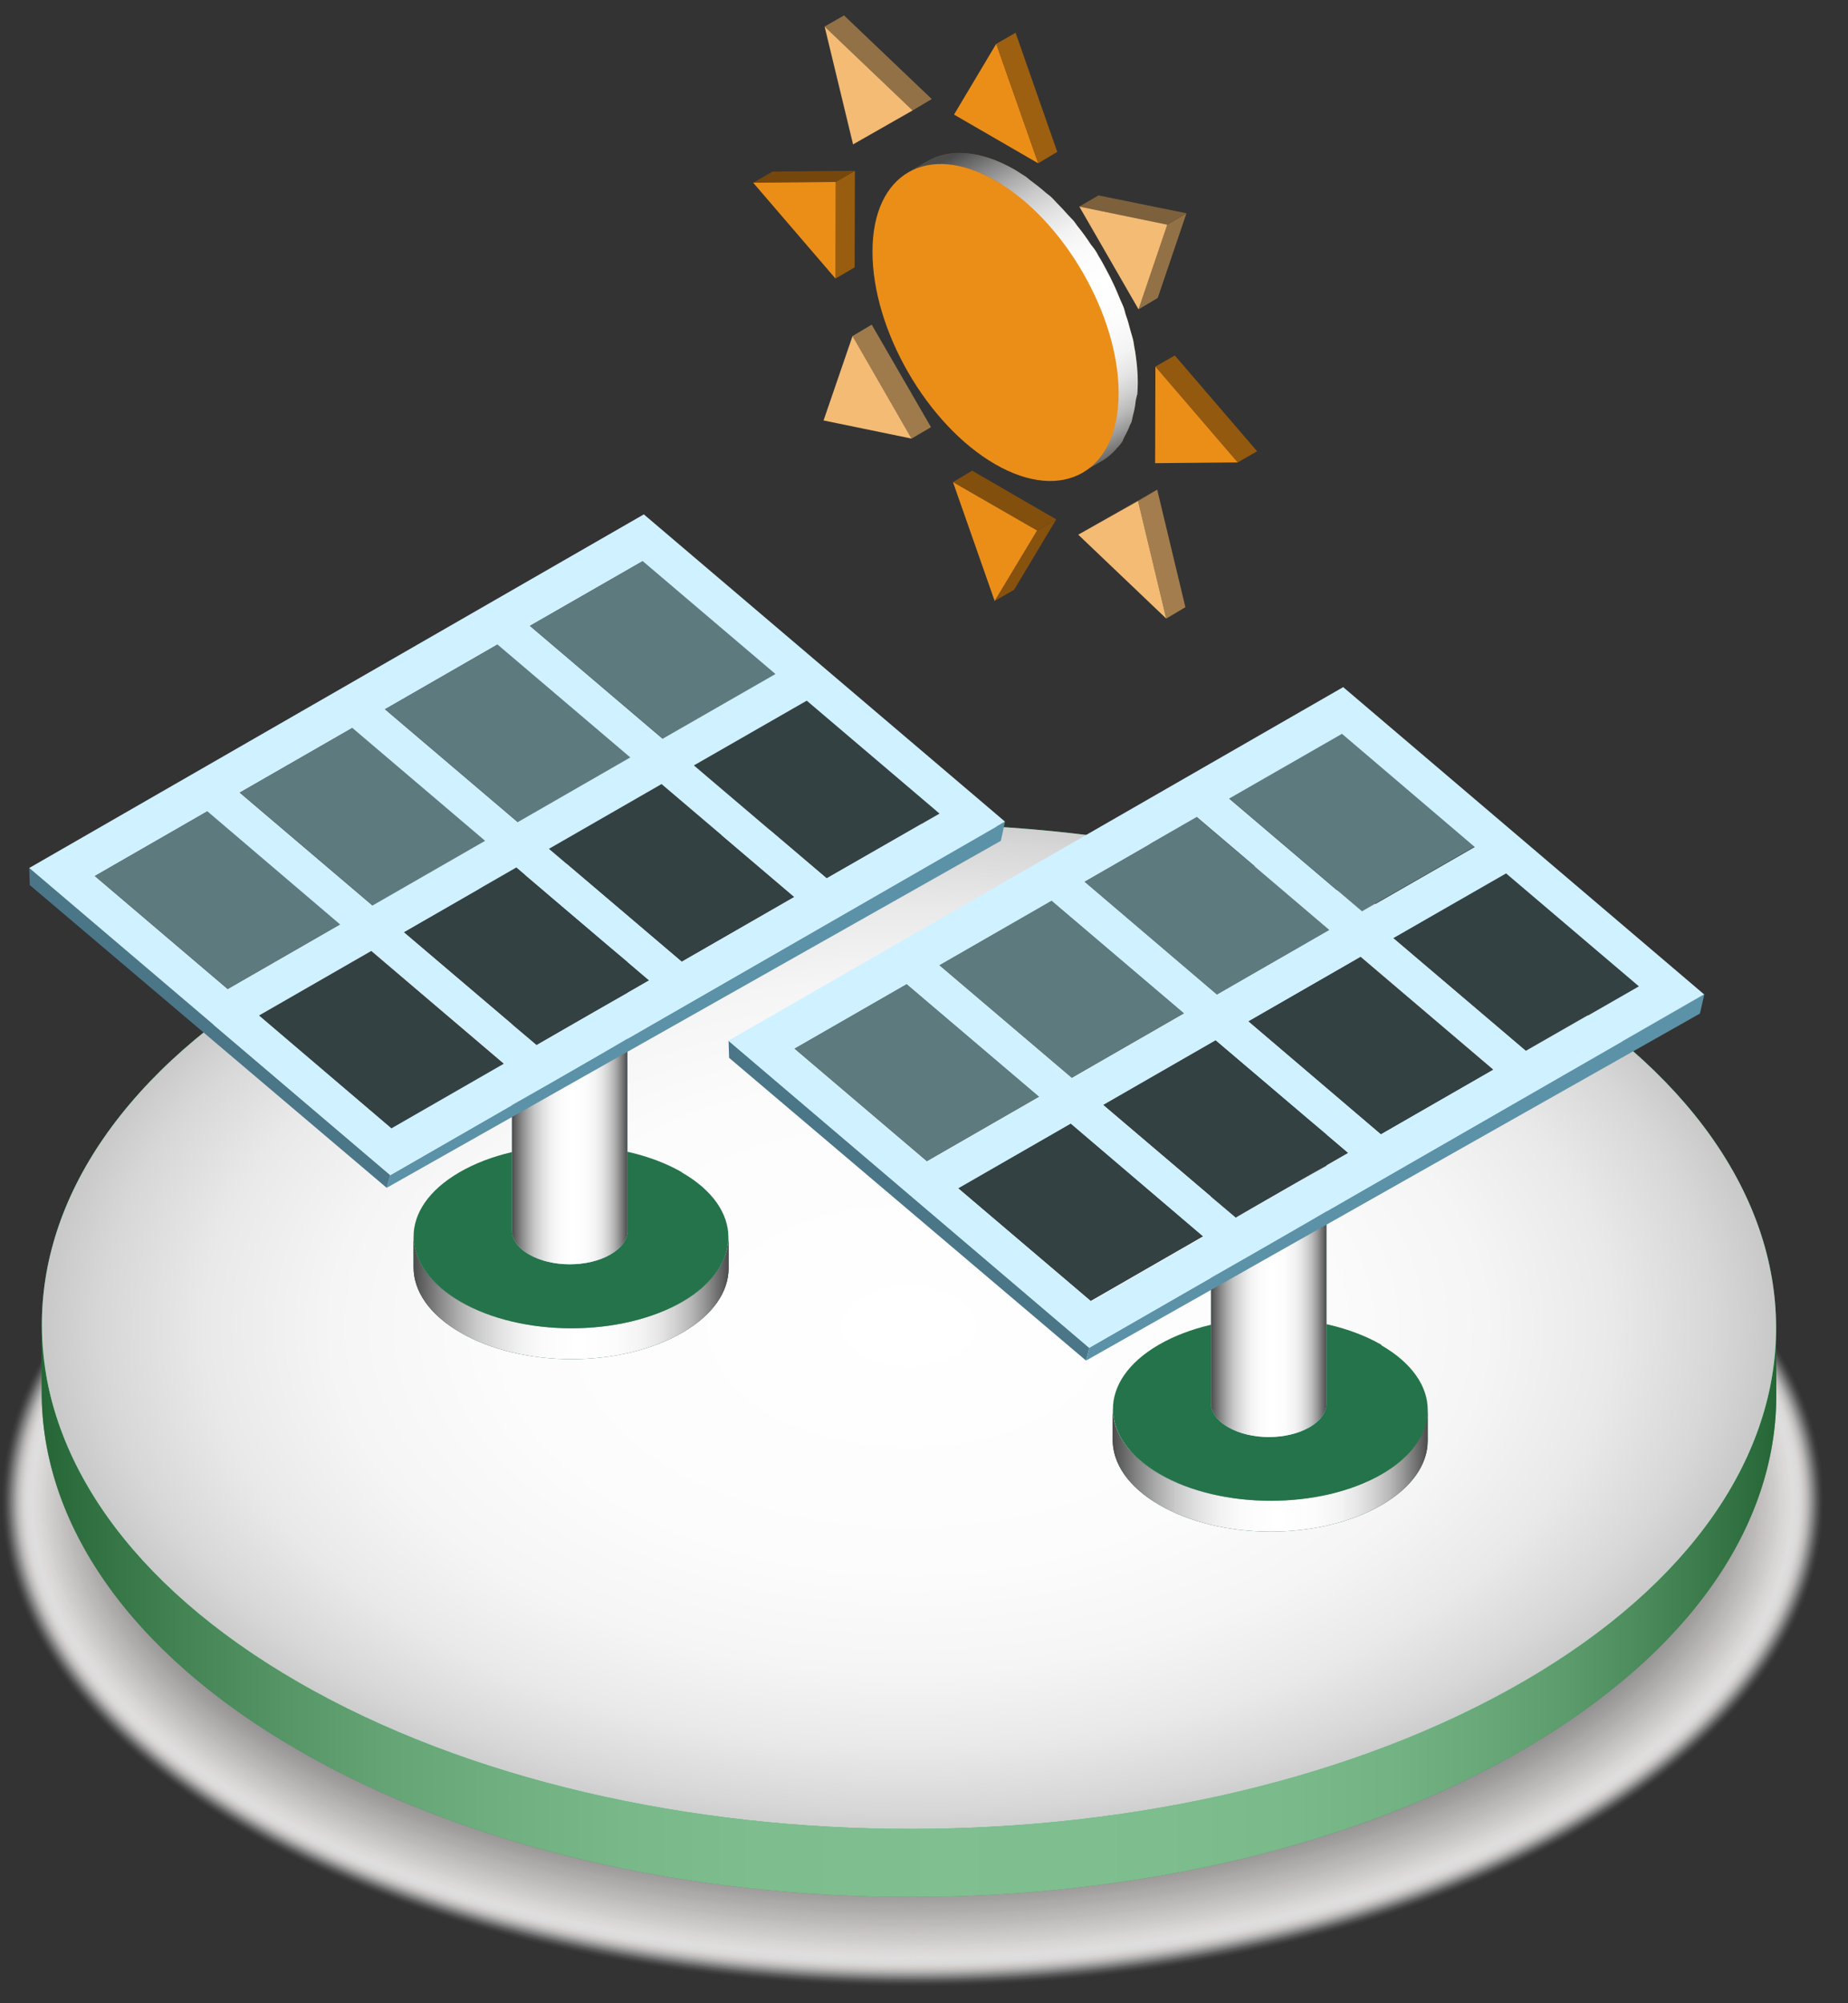 <svg width="60" height="65" viewBox="0 0 60 65" fill="none" xmlns="http://www.w3.org/2000/svg">
<rect x="0" y="0" width="60" height="65" fill="#333333" stroke="none"/>
<g style="mix-blend-mode:multiply">
<path opacity="0.02" d="M29.63 64.441C45.957 64.441 59.193 57.394 59.193 48.702C59.193 40.009 45.957 32.962 29.63 32.962C13.303 32.962 0.067 40.009 0.067 48.702C0.067 57.394 13.303 64.441 29.63 64.441Z" fill="#FDF9F9"/>
<path opacity="0.02" d="M29.63 64.416C45.939 64.416 59.16 57.38 59.16 48.702C59.16 40.023 45.939 32.987 29.63 32.987C13.322 32.987 0.101 40.023 0.101 48.702C0.101 57.38 13.322 64.416 29.63 64.416Z" fill="#FCF8F8"/>
<path opacity="0.03" d="M29.63 64.382C45.92 64.382 59.126 57.362 59.126 48.702C59.126 40.041 45.92 33.021 29.63 33.021C13.34 33.021 0.135 40.041 0.135 48.702C0.135 57.362 13.34 64.382 29.63 64.382Z" fill="#FBF7F7"/>
<path opacity="0.04" d="M29.63 64.349C45.902 64.349 59.092 57.343 59.092 48.702C59.092 40.06 45.902 33.055 29.63 33.055C13.359 33.055 0.168 40.06 0.168 48.702C0.168 57.343 13.359 64.349 29.63 64.349Z" fill="#FAF6F6"/>
<path opacity="0.05" d="M29.63 64.323C45.883 64.323 59.059 57.329 59.059 48.702C59.059 40.074 45.883 33.08 29.63 33.08C13.377 33.08 0.202 40.074 0.202 48.702C0.202 57.329 13.377 64.323 29.63 64.323Z" fill="#F9F5F5"/>
<path opacity="0.05" d="M29.63 64.29C45.865 64.29 59.025 57.311 59.025 48.702C59.025 40.093 45.865 33.113 29.63 33.113C13.396 33.113 0.235 40.093 0.235 48.702C0.235 57.311 13.396 64.29 29.63 64.29Z" fill="#F8F4F4"/>
<path opacity="0.06" d="M29.63 64.256C45.846 64.256 58.992 57.292 58.992 48.702C58.992 40.111 45.846 33.147 29.63 33.147C13.414 33.147 0.269 40.111 0.269 48.702C0.269 57.292 13.414 64.256 29.63 64.256Z" fill="#F7F3F3"/>
<path opacity="0.07" d="M29.63 64.223C45.828 64.223 58.958 57.274 58.958 48.702C58.958 40.13 45.828 33.181 29.63 33.181C13.433 33.181 0.302 40.13 0.302 48.702C0.302 57.274 13.433 64.223 29.63 64.223Z" fill="#F6F2F2"/>
<path opacity="0.08" d="M29.63 64.198C45.809 64.198 58.924 57.26 58.924 48.702C58.924 40.144 45.809 33.206 29.63 33.206C13.452 33.206 0.336 40.144 0.336 48.702C0.336 57.26 13.452 64.198 29.63 64.198Z" fill="#F5F1F1"/>
<path opacity="0.08" d="M29.63 64.164C45.79 64.164 58.891 57.241 58.891 48.702C58.891 40.162 45.79 33.239 29.63 33.239C13.47 33.239 0.37 40.162 0.37 48.702C0.37 57.241 13.47 64.164 29.63 64.164Z" fill="#F4F0F0"/>
<path opacity="0.09" d="M29.63 64.13C45.772 64.13 58.857 57.223 58.857 48.702C58.857 40.181 45.772 33.273 29.63 33.273C13.489 33.273 0.403 40.181 0.403 48.702C0.403 57.223 13.489 64.13 29.63 64.13Z" fill="#F3EFEF"/>
<path opacity="0.1" d="M29.63 64.105C45.753 64.105 58.824 57.209 58.824 48.702C58.824 40.195 45.753 33.298 29.63 33.298C13.507 33.298 0.437 40.195 0.437 48.702C0.437 57.209 13.507 64.105 29.63 64.105Z" fill="#F2EEEE"/>
<path opacity="0.11" d="M29.63 64.071C45.735 64.071 58.79 57.19 58.79 48.702C58.79 40.213 45.735 33.332 29.63 33.332C13.526 33.332 0.471 40.213 0.471 48.702C0.471 57.19 13.526 64.071 29.63 64.071Z" fill="#F1EDED"/>
<path opacity="0.11" d="M29.63 64.038C45.716 64.038 58.756 57.172 58.756 48.702C58.756 40.232 45.716 33.365 29.63 33.365C13.544 33.365 0.504 40.232 0.504 48.702C0.504 57.172 13.544 64.038 29.63 64.038Z" fill="#F0ECEC"/>
<path opacity="0.12" d="M29.63 64.013C45.702 64.013 58.731 57.158 58.731 48.702C58.731 40.246 45.702 33.391 29.63 33.391C13.558 33.391 0.529 40.246 0.529 48.702C0.529 57.158 13.558 64.013 29.63 64.013Z" fill="#EFEBEB"/>
<path opacity="0.13" d="M29.63 63.979C45.684 63.979 58.697 57.139 58.697 48.702C58.697 40.264 45.684 33.424 29.63 33.424C13.577 33.424 0.563 40.264 0.563 48.702C0.563 57.139 13.577 63.979 29.63 63.979Z" fill="#EEEAEA"/>
<path opacity="0.14" d="M29.63 63.945C45.665 63.945 58.664 57.12 58.664 48.702C58.664 40.283 45.665 33.458 29.63 33.458C13.595 33.458 0.597 40.283 0.597 48.702C0.597 57.12 13.595 63.945 29.63 63.945Z" fill="#EDE9E9"/>
<path opacity="0.14" d="M29.63 63.92C45.647 63.92 58.63 57.107 58.63 48.702C58.63 40.297 45.647 33.483 29.63 33.483C13.614 33.483 0.63 40.297 0.63 48.702C0.63 57.107 13.614 63.92 29.63 63.92Z" fill="#ECE8E8"/>
<path opacity="0.15" d="M29.63 63.887C45.628 63.887 58.597 57.088 58.597 48.702C58.597 40.315 45.628 33.517 29.63 33.517C13.633 33.517 0.664 40.315 0.664 48.702C0.664 57.088 13.633 63.887 29.63 63.887Z" fill="#EBE7E7"/>
<path opacity="0.16" d="M29.63 63.853C45.609 63.853 58.563 57.069 58.563 48.702C58.563 40.334 45.609 33.55 29.63 33.55C13.651 33.55 0.698 40.334 0.698 48.702C0.698 57.069 13.651 63.853 29.63 63.853Z" fill="#EAE6E6"/>
<path opacity="0.17" d="M29.63 63.828C45.591 63.828 58.529 57.056 58.529 48.702C58.529 40.348 45.591 33.576 29.63 33.576C13.67 33.576 0.731 40.348 0.731 48.702C0.731 57.056 13.67 63.828 29.63 63.828Z" fill="#E9E5E5"/>
<path opacity="0.17" d="M29.63 63.794C45.572 63.794 58.496 57.037 58.496 48.702C58.496 40.366 45.572 33.609 29.63 33.609C13.688 33.609 0.765 40.366 0.765 48.702C0.765 57.037 13.688 63.794 29.63 63.794Z" fill="#E8E4E4"/>
<path opacity="0.18" d="M29.63 63.761C45.554 63.761 58.462 57.018 58.462 48.702C58.462 40.385 45.554 33.643 29.63 33.643C13.707 33.643 0.798 40.385 0.798 48.702C0.798 57.018 13.707 63.761 29.63 63.761Z" fill="#E7E3E3"/>
<path opacity="0.19" d="M29.63 63.735C45.535 63.735 58.429 57.005 58.429 48.702C58.429 40.399 45.535 33.668 29.63 33.668C13.726 33.668 0.832 40.399 0.832 48.702C0.832 57.005 13.726 63.735 29.63 63.735Z" fill="#E6E2E2"/>
<path opacity="0.2" d="M29.63 63.702C45.517 63.702 58.395 56.986 58.395 48.702C58.395 40.417 45.517 33.702 29.63 33.702C13.744 33.702 0.865 40.417 0.865 48.702C0.865 56.986 13.744 63.702 29.63 63.702Z" fill="#E5E1E1"/>
<path opacity="0.2" d="M29.63 63.668C45.498 63.668 58.361 56.967 58.361 48.702C58.361 40.436 45.498 33.735 29.63 33.735C13.762 33.735 0.899 40.436 0.899 48.702C0.899 56.967 13.762 63.668 29.63 63.668Z" fill="#E4E0E0"/>
<path opacity="0.21" d="M29.63 63.643C45.48 63.643 58.328 56.953 58.328 48.702C58.328 40.45 45.48 33.761 29.63 33.761C13.781 33.761 0.933 40.45 0.933 48.702C0.933 56.953 13.781 63.643 29.63 63.643Z" fill="#E3DFDF"/>
<path opacity="0.22" d="M29.63 63.609C45.461 63.609 58.294 56.935 58.294 48.702C58.294 40.468 45.461 33.794 29.63 33.794C13.8 33.794 0.966 40.468 0.966 48.702C0.966 56.935 13.8 63.609 29.63 63.609Z" fill="#E2DEDE"/>
<path opacity="0.23" d="M29.63 63.576C45.442 63.576 58.261 56.916 58.261 48.702C58.261 40.487 45.442 33.828 29.63 33.828C13.818 33.828 1 40.487 1 48.702C1 56.916 13.818 63.576 29.63 63.576Z" fill="#E1DDDD"/>
<path opacity="0.23" d="M29.63 63.55C45.424 63.55 58.227 56.902 58.227 48.702C58.227 40.501 45.424 33.853 29.63 33.853C13.837 33.853 1.034 40.501 1.034 48.702C1.034 56.902 13.837 63.55 29.63 63.55Z" fill="#E0DCDC"/>
<path opacity="0.24" d="M29.63 63.517C45.405 63.517 58.193 56.884 58.193 48.702C58.193 40.52 45.405 33.887 29.63 33.887C13.855 33.887 1.067 40.52 1.067 48.702C1.067 56.884 13.855 63.517 29.63 63.517Z" fill="#DFDBDB"/>
<path opacity="0.25" d="M29.63 63.483C45.387 63.483 58.16 56.865 58.16 48.702C58.16 40.538 45.387 33.92 29.63 33.92C13.874 33.92 1.101 40.538 1.101 48.702C1.101 56.865 13.874 63.483 29.63 63.483Z" fill="#DEDADA"/>
<path opacity="0.26" d="M29.63 63.45C45.368 63.45 58.126 56.847 58.126 48.702C58.126 40.557 45.368 33.954 29.63 33.954C13.893 33.954 1.135 40.557 1.135 48.702C1.135 56.847 13.893 63.45 29.63 63.45Z" fill="#DDDADA"/>
<path opacity="0.26" d="M29.63 63.424C45.354 63.424 58.101 56.833 58.101 48.702C58.101 40.571 45.354 33.979 29.63 33.979C13.906 33.979 1.16 40.571 1.16 48.702C1.16 56.833 13.906 63.424 29.63 63.424Z" fill="#DCD9D9"/>
<path opacity="0.27" d="M29.63 63.391C45.336 63.391 58.067 56.814 58.067 48.702C58.067 40.589 45.336 34.013 29.63 34.013C13.925 34.013 1.193 40.589 1.193 48.702C1.193 56.814 13.925 63.391 29.63 63.391Z" fill="#DBD8D8"/>
<path opacity="0.28" d="M29.63 63.357C45.317 63.357 58.033 56.796 58.033 48.702C58.033 40.608 45.317 34.046 29.63 34.046C13.943 34.046 1.227 40.608 1.227 48.702C1.227 56.796 13.943 63.357 29.63 63.357Z" fill="#DAD7D7"/>
<path opacity="0.29" d="M29.63 63.332C45.298 63.332 58 56.782 58 48.702C58 40.622 45.298 34.071 29.63 34.071C13.962 34.071 1.26 40.622 1.26 48.702C1.26 56.782 13.962 63.332 29.63 63.332Z" fill="#D9D6D6"/>
<path opacity="0.29" d="M29.63 63.298C45.28 63.298 57.967 56.763 57.967 48.702C57.967 40.64 45.28 34.105 29.63 34.105C13.981 34.105 1.294 40.64 1.294 48.702C1.294 56.763 13.981 63.298 29.63 63.298Z" fill="#D8D5D5"/>
<path opacity="0.3" d="M29.63 63.265C45.261 63.265 57.933 56.745 57.933 48.702C57.933 40.659 45.261 34.139 29.63 34.139C13.999 34.139 1.328 40.659 1.328 48.702C1.328 56.745 13.999 63.265 29.63 63.265Z" fill="#D7D4D4"/>
<path opacity="0.31" d="M29.63 63.239C45.243 63.239 57.899 56.731 57.899 48.702C57.899 40.673 45.243 34.164 29.63 34.164C14.018 34.164 1.361 40.673 1.361 48.702C1.361 56.731 14.018 63.239 29.63 63.239Z" fill="#D6D3D3"/>
<path opacity="0.32" d="M29.63 63.206C45.224 63.206 57.866 56.712 57.866 48.702C57.866 40.691 45.224 34.197 29.63 34.197C14.036 34.197 1.395 40.691 1.395 48.702C1.395 56.712 14.036 63.206 29.63 63.206Z" fill="#D5D2D2"/>
<path opacity="0.32" d="M29.63 63.172C45.206 63.172 57.832 56.694 57.832 48.702C57.832 40.71 45.206 34.231 29.63 34.231C14.055 34.231 1.428 40.71 1.428 48.702C1.428 56.694 14.055 63.172 29.63 63.172Z" fill="#D4D1D1"/>
<path opacity="0.33" d="M29.63 63.147C45.187 63.147 57.798 56.68 57.798 48.702C57.798 40.724 45.187 34.256 29.63 34.256C14.073 34.256 1.462 40.724 1.462 48.702C1.462 56.68 14.073 63.147 29.63 63.147Z" fill="#D3D0D0"/>
<path opacity="0.34" d="M29.63 63.113C45.169 63.113 57.765 56.661 57.765 48.702C57.765 40.742 45.169 34.29 29.63 34.29C14.092 34.29 1.496 40.742 1.496 48.702C1.496 56.661 14.092 63.113 29.63 63.113Z" fill="#D2CFCF"/>
<path opacity="0.35" d="M29.63 63.08C45.15 63.08 57.731 56.642 57.731 48.702C57.731 40.761 45.15 34.324 29.63 34.324C14.111 34.324 1.529 40.761 1.529 48.702C1.529 56.642 14.111 63.08 29.63 63.08Z" fill="#D1CECE"/>
<path opacity="0.35" d="M29.63 63.055C45.131 63.055 57.697 56.629 57.697 48.702C57.697 40.775 45.131 34.349 29.63 34.349C14.129 34.349 1.563 40.775 1.563 48.702C1.563 56.629 14.129 63.055 29.63 63.055Z" fill="#D0CDCD"/>
<path opacity="0.36" d="M29.63 63.021C45.113 63.021 57.664 56.61 57.664 48.702C57.664 40.793 45.113 34.382 29.63 34.382C14.148 34.382 1.597 40.793 1.597 48.702C1.597 56.61 14.148 63.021 29.63 63.021Z" fill="#CFCCCC"/>
<path opacity="0.37" d="M29.63 62.987C45.094 62.987 57.63 56.592 57.63 48.702C57.63 40.812 45.094 34.416 29.63 34.416C14.166 34.416 1.63 40.812 1.63 48.702C1.63 56.592 14.166 62.987 29.63 62.987Z" fill="#CECBCB"/>
<path opacity="0.38" d="M29.63 62.962C45.076 62.962 57.597 56.578 57.597 48.702C57.597 40.826 45.076 34.441 29.63 34.441C14.185 34.441 1.664 40.826 1.664 48.702C1.664 56.578 14.185 62.962 29.63 62.962Z" fill="#CDCACA"/>
<path opacity="0.38" d="M29.63 62.929C45.057 62.929 57.563 56.559 57.563 48.702C57.563 40.844 45.057 34.475 29.63 34.475C14.203 34.475 1.698 40.844 1.698 48.702C1.698 56.559 14.203 62.929 29.63 62.929Z" fill="#CCC9C9"/>
<path opacity="0.39" d="M29.63 62.895C45.039 62.895 57.529 56.54 57.529 48.702C57.529 40.863 45.039 34.508 29.63 34.508C14.222 34.508 1.731 40.863 1.731 48.702C1.731 56.54 14.222 62.895 29.63 62.895Z" fill="#CBC8C8"/>
<path opacity="0.4" d="M29.63 62.87C45.02 62.87 57.496 56.526 57.496 48.702C57.496 40.877 45.02 34.534 29.63 34.534C14.241 34.534 1.765 40.877 1.765 48.702C1.765 56.526 14.241 62.87 29.63 62.87Z" fill="#CAC7C7"/>
<path opacity="0.41" d="M29.63 62.836C45.006 62.836 57.471 56.508 57.471 48.702C57.471 40.895 45.006 34.567 29.63 34.567C14.254 34.567 1.79 40.895 1.79 48.702C1.79 56.508 14.254 62.836 29.63 62.836Z" fill="#C9C6C6"/>
<path opacity="0.41" d="M29.63 62.803C44.987 62.803 57.437 56.489 57.437 48.702C57.437 40.914 44.987 34.601 29.63 34.601C14.273 34.601 1.823 40.914 1.823 48.702C1.823 56.489 14.273 62.803 29.63 62.803Z" fill="#C8C5C5"/>
<path opacity="0.42" d="M29.63 62.777C44.969 62.777 57.403 56.475 57.403 48.702C57.403 40.928 44.969 34.626 29.63 34.626C14.292 34.626 1.857 40.928 1.857 48.702C1.857 56.475 14.292 62.777 29.63 62.777Z" fill="#C7C4C4"/>
<path opacity="0.43" d="M29.63 62.744C44.95 62.744 57.37 56.457 57.37 48.702C57.37 40.947 44.95 34.66 29.63 34.66C14.31 34.66 1.891 40.947 1.891 48.702C1.891 56.457 14.31 62.744 29.63 62.744Z" fill="#C6C3C3"/>
<path opacity="0.44" d="M29.63 62.71C44.932 62.71 57.336 56.438 57.336 48.702C57.336 40.965 44.932 34.693 29.63 34.693C14.329 34.693 1.924 40.965 1.924 48.702C1.924 56.438 14.329 62.71 29.63 62.71Z" fill="#C5C2C2"/>
<path opacity="0.44" d="M29.63 62.676C44.913 62.676 57.303 56.42 57.303 48.702C57.303 40.984 44.913 34.727 29.63 34.727C14.347 34.727 1.958 40.984 1.958 48.702C1.958 56.42 14.347 62.676 29.63 62.676Z" fill="#C4C1C1"/>
<path opacity="0.45" d="M29.63 62.651C44.895 62.651 57.269 56.406 57.269 48.702C57.269 40.998 44.895 34.752 29.63 34.752C14.366 34.752 1.992 40.998 1.992 48.702C1.992 56.406 14.366 62.651 29.63 62.651Z" fill="#C3C0C0"/>
<path opacity="0.46" d="M29.63 62.618C44.876 62.618 57.235 56.387 57.235 48.702C57.235 41.016 44.876 34.786 29.63 34.786C14.384 34.786 2.025 41.016 2.025 48.702C2.025 56.387 14.384 62.618 29.63 62.618Z" fill="#C2BFBF"/>
<path opacity="0.47" d="M29.63 62.584C44.858 62.584 57.202 56.369 57.202 48.702C57.202 41.035 44.858 34.819 29.63 34.819C14.403 34.819 2.059 41.035 2.059 48.702C2.059 56.369 14.403 62.584 29.63 62.584Z" fill="#C1BEBE"/>
<path opacity="0.47" d="M29.63 62.559C44.839 62.559 57.168 56.355 57.168 48.702C57.168 41.049 44.839 34.844 29.63 34.844C14.422 34.844 2.093 41.049 2.093 48.702C2.093 56.355 14.422 62.559 29.63 62.559Z" fill="#C0BDBD"/>
<path opacity="0.48" d="M29.63 62.525C44.82 62.525 57.134 56.336 57.134 48.702C57.134 41.067 44.82 34.878 29.63 34.878C14.44 34.878 2.126 41.067 2.126 48.702C2.126 56.336 14.44 62.525 29.63 62.525Z" fill="#BFBCBC"/>
<path opacity="0.49" d="M29.63 62.492C44.802 62.492 57.101 56.318 57.101 48.702C57.101 41.086 44.802 34.912 29.63 34.912C14.459 34.912 2.16 41.086 2.16 48.702C2.16 56.318 14.459 62.492 29.63 62.492Z" fill="#BEBBBB"/>
<path opacity="0.5" d="M29.63 62.466C44.783 62.466 57.067 56.304 57.067 48.702C57.067 41.1 44.783 34.937 29.63 34.937C14.477 34.937 2.193 41.1 2.193 48.702C2.193 56.304 14.477 62.466 29.63 62.466Z" fill="#BDBABA"/>
<path opacity="0.5" d="M29.63 62.433C44.765 62.433 57.033 56.285 57.033 48.702C57.033 41.118 44.765 34.971 29.63 34.971C14.496 34.971 2.227 41.118 2.227 48.702C2.227 56.285 14.496 62.433 29.63 62.433Z" fill="#BCB9B9"/>
<path opacity="0.51" d="M29.63 62.399C44.746 62.399 57 56.267 57 48.702C57 41.137 44.746 35.004 29.63 35.004C14.514 35.004 2.26 41.137 2.26 48.702C2.26 56.267 14.514 62.399 29.63 62.399Z" fill="#BBB8B8"/>
<path opacity="0.52" d="M29.63 62.374C44.728 62.374 56.967 56.253 56.967 48.702C56.967 41.151 44.728 35.029 29.63 35.029C14.533 35.029 2.294 41.151 2.294 48.702C2.294 56.253 14.533 62.374 29.63 62.374Z" fill="#BAB7B7"/>
<path opacity="0.53" d="M29.63 62.34C44.709 62.34 56.933 56.234 56.933 48.702C56.933 41.169 44.709 35.063 29.63 35.063C14.551 35.063 2.328 41.169 2.328 48.702C2.328 56.234 14.551 62.34 29.63 62.34Z" fill="#B9B6B6"/>
<path opacity="0.53" d="M29.63 62.307C44.69 62.307 56.899 56.215 56.899 48.702C56.899 41.188 44.69 35.097 29.63 35.097C14.57 35.097 2.361 41.188 2.361 48.702C2.361 56.215 14.57 62.307 29.63 62.307Z" fill="#B8B5B5"/>
<path opacity="0.54" d="M29.63 62.282C44.672 62.282 56.866 56.202 56.866 48.702C56.866 41.202 44.672 35.122 29.63 35.122C14.589 35.122 2.395 41.202 2.395 48.702C2.395 56.202 14.589 62.282 29.63 62.282Z" fill="#B7B4B4"/>
<path opacity="0.55" d="M29.63 62.248C44.658 62.248 56.84 56.183 56.84 48.702C56.84 41.22 44.658 35.156 29.63 35.156C14.602 35.156 2.42 41.22 2.42 48.702C2.42 56.183 14.602 62.248 29.63 62.248Z" fill="#B6B3B3"/>
<path opacity="0.56" d="M29.63 62.214C44.639 62.214 56.807 56.164 56.807 48.702C56.807 41.239 44.639 35.189 29.63 35.189C14.621 35.189 2.454 41.239 2.454 48.702C2.454 56.164 14.621 62.214 29.63 62.214Z" fill="#B5B2B2"/>
<path opacity="0.56" d="M29.63 62.189C44.621 62.189 56.773 56.151 56.773 48.702C56.773 41.253 44.621 35.214 29.63 35.214C14.64 35.214 2.487 41.253 2.487 48.702C2.487 56.151 14.64 62.189 29.63 62.189Z" fill="#B4B1B1"/>
<path opacity="0.57" d="M29.63 62.156C44.602 62.156 56.739 56.132 56.739 48.702C56.739 41.271 44.602 35.248 29.63 35.248C14.658 35.248 2.521 41.271 2.521 48.702C2.521 56.132 14.658 62.156 29.63 62.156Z" fill="#B3B0B0"/>
<path opacity="0.58" d="M29.63 62.122C44.584 62.122 56.706 56.113 56.706 48.702C56.706 41.29 44.584 35.282 29.63 35.282C14.677 35.282 2.555 41.29 2.555 48.702C2.555 56.113 14.677 62.122 29.63 62.122Z" fill="#B2AFAF"/>
<path opacity="0.59" d="M29.63 62.097C44.565 62.097 56.672 56.099 56.672 48.702C56.672 41.304 44.565 35.307 29.63 35.307C14.695 35.307 2.588 41.304 2.588 48.702C2.588 56.099 14.695 62.097 29.63 62.097Z" fill="#B1AEAE"/>
<path opacity="0.59" d="M29.63 62.063C44.547 62.063 56.639 56.081 56.639 48.702C56.639 41.322 44.547 35.34 29.63 35.34C14.714 35.34 2.622 41.322 2.622 48.702C2.622 56.081 14.714 62.063 29.63 62.063Z" fill="#B0ADAD"/>
<path opacity="0.6" d="M29.63 62.029C44.528 62.029 56.605 56.062 56.605 48.702C56.605 41.341 44.528 35.374 29.63 35.374C14.732 35.374 2.656 41.341 2.656 48.702C2.656 56.062 14.732 62.029 29.63 62.029Z" fill="#AFACAC"/>
<path opacity="0.61" d="M29.63 62.004C44.509 62.004 56.571 56.048 56.571 48.702C56.571 41.355 44.509 35.399 29.63 35.399C14.751 35.399 2.689 41.355 2.689 48.702C2.689 56.048 14.751 62.004 29.63 62.004Z" fill="#AEABAB"/>
<path opacity="0.62" d="M29.63 61.971C44.491 61.971 56.538 56.03 56.538 48.702C56.538 41.373 44.491 35.433 29.63 35.433C14.77 35.433 2.723 41.373 2.723 48.702C2.723 56.03 14.77 61.971 29.63 61.971Z" fill="#ADAAAA"/>
<path opacity="0.62" d="M29.63 61.937C44.472 61.937 56.504 56.011 56.504 48.702C56.504 41.392 44.472 35.466 29.63 35.466C14.788 35.466 2.756 41.392 2.756 48.702C2.756 56.011 14.788 61.937 29.63 61.937Z" fill="#ACA9A9"/>
<path opacity="0.63" d="M29.63 61.912C44.454 61.912 56.471 55.997 56.471 48.702C56.471 41.406 44.454 35.492 29.63 35.492C14.807 35.492 2.79 41.406 2.79 48.702C2.79 55.997 14.807 61.912 29.63 61.912Z" fill="#ABA8A8"/>
<path opacity="0.64" d="M29.63 61.878C44.435 61.878 56.437 55.979 56.437 48.702C56.437 41.425 44.435 35.525 29.63 35.525C14.825 35.525 2.823 41.425 2.823 48.702C2.823 55.979 14.825 61.878 29.63 61.878Z" fill="#AAA7A7"/>
<path opacity="0.65" d="M29.63 61.844C44.417 61.844 56.403 55.96 56.403 48.702C56.403 41.443 44.417 35.559 29.63 35.559C14.844 35.559 2.857 41.443 2.857 48.702C2.857 55.96 14.844 61.844 29.63 61.844Z" fill="#A9A6A6"/>
<path opacity="0.65" d="M29.63 61.811C44.398 61.811 56.37 55.942 56.37 48.702C56.37 41.462 44.398 35.592 29.63 35.592C14.863 35.592 2.891 41.462 2.891 48.702C2.891 55.942 14.863 61.811 29.63 61.811Z" fill="#A8A5A5"/>
<path opacity="0.66" d="M29.63 61.786C44.379 61.786 56.336 55.928 56.336 48.702C56.336 41.476 44.379 35.618 29.63 35.618C14.881 35.618 2.924 41.476 2.924 48.702C2.924 55.928 14.881 61.786 29.63 61.786Z" fill="#A7A4A4"/>
<path opacity="0.67" d="M29.63 61.752C44.361 61.752 56.303 55.909 56.303 48.702C56.303 41.494 44.361 35.651 29.63 35.651C14.9 35.651 2.958 41.494 2.958 48.702C2.958 55.909 14.9 61.752 29.63 61.752Z" fill="#A6A3A3"/>
<path opacity="0.68" d="M29.63 61.718C44.343 61.718 56.269 55.891 56.269 48.702C56.269 41.513 44.343 35.685 29.63 35.685C14.918 35.685 2.992 41.513 2.992 48.702C2.992 55.891 14.918 61.718 29.63 61.718Z" fill="#A5A2A2"/>
<path opacity="0.68" d="M29.63 61.693C44.324 61.693 56.235 55.877 56.235 48.702C56.235 41.527 44.324 35.71 29.63 35.71C14.937 35.71 3.025 41.527 3.025 48.702C3.025 55.877 14.937 61.693 29.63 61.693Z" fill="#A4A1A1"/>
<path opacity="0.69" d="M29.63 61.66C44.31 61.66 56.21 55.858 56.21 48.702C56.21 41.545 44.31 35.744 29.63 35.744C14.951 35.744 3.051 41.545 3.051 48.702C3.051 55.858 14.951 61.66 29.63 61.66Z" fill="#A3A0A0"/>
<path opacity="0.7" d="M29.63 61.626C44.291 61.626 56.176 55.84 56.176 48.702C56.176 41.564 44.291 35.777 29.63 35.777C14.969 35.777 3.084 41.564 3.084 48.702C3.084 55.84 14.969 61.626 29.63 61.626Z" fill="#A29F9F"/>
<path opacity="0.71" d="M29.63 61.601C44.273 61.601 56.143 55.826 56.143 48.702C56.143 41.578 44.273 35.803 29.63 35.803C14.988 35.803 3.118 41.578 3.118 48.702C3.118 55.826 14.988 61.601 29.63 61.601Z" fill="#A19E9E"/>
<path opacity="0.71" d="M29.63 61.567C44.254 61.567 56.109 55.807 56.109 48.702C56.109 41.596 44.254 35.836 29.63 35.836C15.006 35.836 3.151 41.596 3.151 48.702C3.151 55.807 15.006 61.567 29.63 61.567Z" fill="#A09D9D"/>
<path opacity="0.72" d="M29.63 61.534C44.236 61.534 56.076 55.789 56.076 48.702C56.076 41.615 44.236 35.87 29.63 35.87C15.025 35.87 3.185 41.615 3.185 48.702C3.185 55.789 15.025 61.534 29.63 61.534Z" fill="#9F9C9C"/>
<path opacity="0.73" d="M29.63 61.508C44.217 61.508 56.042 55.775 56.042 48.702C56.042 41.629 44.217 35.895 29.63 35.895C15.043 35.895 3.219 41.629 3.219 48.702C3.219 55.775 15.043 61.508 29.63 61.508Z" fill="#9E9B9B"/>
<path opacity="0.74" d="M29.63 61.475C44.199 61.475 56.008 55.756 56.008 48.702C56.008 41.647 44.199 35.929 29.63 35.929C15.062 35.929 3.252 41.647 3.252 48.702C3.252 55.756 15.062 61.475 29.63 61.475Z" fill="#9D9A9A"/>
<path opacity="0.74" d="M29.63 61.441C44.18 61.441 55.975 55.737 55.975 48.702C55.975 41.666 44.18 35.962 29.63 35.962C15.081 35.962 3.286 41.666 3.286 48.702C3.286 55.737 15.081 61.441 29.63 61.441Z" fill="#9C9999"/>
<path opacity="0.75" d="M29.63 61.416C44.161 61.416 55.941 55.724 55.941 48.702C55.941 41.68 44.161 35.987 29.63 35.987C15.099 35.987 3.319 41.68 3.319 48.702C3.319 55.724 15.099 61.416 29.63 61.416Z" fill="#9B9999"/>
<path opacity="0.76" d="M29.63 61.382C44.143 61.382 55.908 55.705 55.908 48.702C55.908 41.698 44.143 36.021 29.63 36.021C15.118 36.021 3.353 41.698 3.353 48.702C3.353 55.705 15.118 61.382 29.63 61.382Z" fill="#9A9898"/>
<path opacity="0.77" d="M29.63 61.349C44.124 61.349 55.874 55.687 55.874 48.702C55.874 41.717 44.124 36.055 29.63 36.055C15.136 36.055 3.386 41.717 3.386 48.702C3.386 55.687 15.136 61.349 29.63 61.349Z" fill="#999797"/>
<path opacity="0.77" d="M29.63 61.324C44.106 61.324 55.84 55.672 55.84 48.702C55.84 41.731 44.106 36.08 29.63 36.08C15.155 36.08 3.42 41.731 3.42 48.702C3.42 55.672 15.155 61.324 29.63 61.324Z" fill="#989696"/>
<path opacity="0.78" d="M29.63 61.29C44.087 61.29 55.807 55.654 55.807 48.702C55.807 41.749 44.087 36.113 29.63 36.113C15.174 36.113 3.454 41.749 3.454 48.702C3.454 55.654 15.174 61.29 29.63 61.29Z" fill="#979595"/>
<path opacity="0.79" d="M29.63 61.256C44.069 61.256 55.773 55.635 55.773 48.702C55.773 41.768 44.069 36.147 29.63 36.147C15.192 36.147 3.487 41.768 3.487 48.702C3.487 55.635 15.192 61.256 29.63 61.256Z" fill="#969494"/>
<path opacity="0.8" d="M29.63 61.231C44.05 61.231 55.739 55.621 55.739 48.702C55.739 41.782 44.05 36.172 29.63 36.172C15.21 36.172 3.521 41.782 3.521 48.702C3.521 55.621 15.21 61.231 29.63 61.231Z" fill="#959393"/>
<path opacity="0.8" d="M29.63 61.197C44.032 61.197 55.706 55.603 55.706 48.702C55.706 41.8 44.032 36.206 29.63 36.206C15.229 36.206 3.555 41.8 3.555 48.702C3.555 55.603 15.229 61.197 29.63 61.197Z" fill="#949292"/>
<path opacity="0.81" d="M29.63 61.164C44.013 61.164 55.672 55.584 55.672 48.702C55.672 41.819 44.013 36.239 29.63 36.239C15.248 36.239 3.588 41.819 3.588 48.702C3.588 55.584 15.248 61.164 29.63 61.164Z" fill="#939191"/>
<path opacity="0.82" d="M29.63 61.139C43.994 61.139 55.639 55.57 55.639 48.702C55.639 41.833 43.994 36.265 29.63 36.265C15.266 36.265 3.622 41.833 3.622 48.702C3.622 55.57 15.266 61.139 29.63 61.139Z" fill="#929090"/>
<path opacity="0.83" d="M29.63 61.105C43.976 61.105 55.605 55.552 55.605 48.702C55.605 41.852 43.976 36.298 29.63 36.298C15.285 36.298 3.656 41.852 3.656 48.702C3.656 55.552 15.285 61.105 29.63 61.105Z" fill="#918F8F"/>
<path opacity="0.83" d="M29.63 61.071C43.962 61.071 55.58 55.533 55.58 48.702C55.58 41.87 43.962 36.332 29.63 36.332C15.299 36.332 3.681 41.87 3.681 48.702C3.681 55.533 15.299 61.071 29.63 61.071Z" fill="#908E8E"/>
<path opacity="0.84" d="M29.63 61.038C43.943 61.038 55.546 55.515 55.546 48.702C55.546 41.889 43.943 36.365 29.63 36.365C15.317 36.365 3.714 41.889 3.714 48.702C3.714 55.515 15.317 61.038 29.63 61.038Z" fill="#8F8D8D"/>
<path opacity="0.85" d="M29.63 61.013C43.925 61.013 55.513 55.501 55.513 48.702C55.513 41.903 43.925 36.391 29.63 36.391C15.336 36.391 3.748 41.903 3.748 48.702C3.748 55.501 15.336 61.013 29.63 61.013Z" fill="#8E8C8C"/>
<path opacity="0.86" d="M29.63 60.979C43.906 60.979 55.479 55.482 55.479 48.702C55.479 41.921 43.906 36.424 29.63 36.424C15.354 36.424 3.781 41.921 3.781 48.702C3.781 55.482 15.354 60.979 29.63 60.979Z" fill="#8D8B8B"/>
<path opacity="0.86" d="M29.63 60.945C43.888 60.945 55.445 55.464 55.445 48.702C55.445 41.94 43.888 36.458 29.63 36.458C15.373 36.458 3.815 41.94 3.815 48.702C3.815 55.464 15.373 60.945 29.63 60.945Z" fill="#8C8A8A"/>
<path opacity="0.87" d="M29.63 60.92C43.869 60.92 55.412 55.45 55.412 48.702C55.412 41.954 43.869 36.483 29.63 36.483C15.391 36.483 3.849 41.954 3.849 48.702C3.849 55.45 15.391 60.92 29.63 60.92Z" fill="#8B8989"/>
<path opacity="0.88" d="M29.63 60.887C43.85 60.887 55.378 55.431 55.378 48.702C55.378 41.972 43.85 36.517 29.63 36.517C15.41 36.517 3.882 41.972 3.882 48.702C3.882 55.431 15.41 60.887 29.63 60.887Z" fill="#8A8888"/>
<path opacity="0.89" d="M29.63 60.853C43.832 60.853 55.345 55.413 55.345 48.702C55.345 41.991 43.832 36.55 29.63 36.55C15.429 36.55 3.916 41.991 3.916 48.702C3.916 55.413 15.429 60.853 29.63 60.853Z" fill="#898787"/>
<path opacity="0.89" d="M29.63 60.828C43.813 60.828 55.311 55.399 55.311 48.702C55.311 42.005 43.813 36.576 29.63 36.576C15.447 36.576 3.949 42.005 3.949 48.702C3.949 55.399 15.447 60.828 29.63 60.828Z" fill="#888686"/>
<path opacity="0.9" d="M29.63 60.794C43.795 60.794 55.277 55.38 55.277 48.702C55.277 42.023 43.795 36.609 29.63 36.609C15.466 36.609 3.983 42.023 3.983 48.702C3.983 55.38 15.466 60.794 29.63 60.794Z" fill="#878585"/>
<path opacity="0.91" d="M29.63 60.761C43.776 60.761 55.244 55.362 55.244 48.702C55.244 42.042 43.776 36.643 29.63 36.643C15.484 36.643 4.017 42.042 4.017 48.702C4.017 55.362 15.484 60.761 29.63 60.761Z" fill="#868484"/>
<path opacity="0.92" d="M29.63 60.735C43.758 60.735 55.21 55.348 55.21 48.702C55.21 42.056 43.758 36.668 29.63 36.668C15.503 36.668 4.051 42.056 4.051 48.702C4.051 55.348 15.503 60.735 29.63 60.735Z" fill="#858383"/>
<path opacity="0.92" d="M29.63 60.702C43.739 60.702 55.176 55.329 55.176 48.702C55.176 42.074 43.739 36.702 29.63 36.702C15.521 36.702 4.084 42.074 4.084 48.702C4.084 55.329 15.521 60.702 29.63 60.702Z" fill="#848282"/>
<path opacity="0.93" d="M29.63 60.668C43.721 60.668 55.143 55.31 55.143 48.702C55.143 42.093 43.721 36.735 29.63 36.735C15.54 36.735 4.118 42.093 4.118 48.702C4.118 55.31 15.54 60.668 29.63 60.668Z" fill="#838181"/>
<path opacity="0.94" d="M29.63 60.643C43.702 60.643 55.109 55.297 55.109 48.702C55.109 42.107 43.702 36.761 29.63 36.761C15.559 36.761 4.151 42.107 4.151 48.702C4.151 55.297 15.559 60.643 29.63 60.643Z" fill="#828080"/>
<path opacity="0.95" d="M29.63 60.609C43.683 60.609 55.076 55.278 55.076 48.702C55.076 42.125 43.683 36.794 29.63 36.794C15.577 36.794 4.185 42.125 4.185 48.702C4.185 55.278 15.577 60.609 29.63 60.609Z" fill="#817F7F"/>
<path opacity="0.95" d="M29.63 60.576C43.665 60.576 55.042 55.26 55.042 48.702C55.042 42.144 43.665 36.828 29.63 36.828C15.596 36.828 4.219 42.144 4.219 48.702C4.219 55.26 15.596 60.576 29.63 60.576Z" fill="#807E7E"/>
<path opacity="0.96" d="M29.63 60.55C43.646 60.55 55.008 55.246 55.008 48.702C55.008 42.158 43.646 36.853 29.63 36.853C15.614 36.853 4.252 42.158 4.252 48.702C4.252 55.246 15.614 60.55 29.63 60.55Z" fill="#7F7D7D"/>
<path opacity="0.97" d="M29.63 60.517C43.628 60.517 54.975 55.227 54.975 48.702C54.975 42.176 43.628 36.887 29.63 36.887C15.633 36.887 4.286 42.176 4.286 48.702C4.286 55.227 15.633 60.517 29.63 60.517Z" fill="#7E7C7C"/>
<path opacity="0.98" d="M29.63 60.483C43.614 60.483 54.95 55.208 54.95 48.702C54.95 42.195 43.614 36.92 29.63 36.92C15.647 36.92 4.311 42.195 4.311 48.702C4.311 55.208 15.647 60.483 29.63 60.483Z" fill="#7D7B7B"/>
<path opacity="0.98" d="M29.63 60.458C43.595 60.458 54.916 55.194 54.916 48.702C54.916 42.209 43.595 36.945 29.63 36.945C15.665 36.945 4.344 42.209 4.344 48.702C4.344 55.194 15.665 60.458 29.63 60.458Z" fill="#7C7A7A"/>
<path opacity="0.99" d="M29.63 60.424C43.577 60.424 54.882 55.176 54.882 48.702C54.882 42.227 43.577 36.979 29.63 36.979C15.684 36.979 4.378 42.227 4.378 48.702C4.378 55.176 15.684 60.424 29.63 60.424Z" fill="#7B7979"/>
<path d="M29.63 60.391C43.558 60.391 54.849 55.157 54.849 48.702C54.849 42.246 43.558 37.013 29.63 37.013C15.703 37.013 4.412 42.246 4.412 48.702C4.412 55.157 15.703 60.391 29.63 60.391Z" fill="#7A7878"/>
</g>
<path d="M57.672 43.113V45.324C57.655 49.458 54.933 53.592 49.487 56.752C38.487 63.147 20.706 63.147 9.681 56.786C4.126 53.584 1.344 49.365 1.353 45.156V42.937C1.344 47.147 4.126 51.357 9.681 54.576C20.697 60.929 38.479 60.929 49.487 54.534C54.924 51.374 57.647 47.239 57.664 43.105L57.672 43.113Z" fill="#007F21"/>
<g style="mix-blend-mode:soft-light" opacity="0.5">
<path d="M57.672 43.113V45.324C57.655 49.458 54.933 53.592 49.487 56.752C38.487 63.147 20.706 63.147 9.681 56.786C4.126 53.584 1.344 49.365 1.353 45.156V42.937C1.344 47.147 4.126 51.357 9.681 54.576C20.697 60.929 38.479 60.929 49.487 54.534C54.924 51.374 57.647 47.239 57.664 43.105L57.672 43.113Z" fill="url(#paint0_linear_2032_126792)"/>
</g>
<path d="M49.361 31.517C60.386 37.878 60.437 48.181 49.496 54.542C38.479 60.937 20.706 60.937 9.689 54.584C-1.336 48.223 -1.454 37.887 9.555 31.492C20.504 25.13 38.344 25.155 49.361 31.525V31.517Z" fill="#00B140"/>
<path style="mix-blend-mode:color-burn" d="M49.361 31.517C60.386 37.878 60.437 48.181 49.496 54.542C38.479 60.937 20.706 60.937 9.689 54.584C-1.336 48.223 -1.454 37.887 9.555 31.492C20.504 25.13 38.344 25.155 49.361 31.525V31.517Z" fill="url(#paint1_radial_2032_126792)"/>
<path d="M23.655 40.156V41.156C23.655 41.903 23.16 42.66 22.168 43.231C20.168 44.391 16.941 44.391 14.941 43.231C13.933 42.651 13.428 41.887 13.428 41.122V40.122C13.428 40.887 13.933 41.651 14.941 42.231C16.941 43.382 20.168 43.382 22.168 42.231C23.151 41.66 23.647 40.903 23.655 40.156Z" fill="#114D2E"/>
<g style="mix-blend-mode:multiply">
<path d="M23.655 40.156V41.156C23.655 41.903 23.16 42.66 22.168 43.231C20.168 44.391 16.941 44.391 14.941 43.231C13.933 42.651 13.428 41.887 13.428 41.122V40.122C13.428 40.887 13.933 41.651 14.941 42.231C16.941 43.382 20.168 43.382 22.168 42.231C23.151 41.66 23.647 40.903 23.655 40.156Z" fill="url(#paint2_linear_2032_126792)"/>
</g>
<path d="M22.143 38.046C24.143 39.197 24.151 41.071 22.168 42.231C20.168 43.391 16.941 43.391 14.941 42.231C12.941 41.071 12.916 39.197 14.916 38.038C16.907 36.878 20.143 36.887 22.143 38.038V38.046Z" fill="#25734A"/>
<path d="M20.37 30.071V39.945C20.37 40.223 20.185 40.492 19.823 40.702C19.092 41.13 17.907 41.13 17.176 40.702C16.807 40.492 16.622 40.206 16.622 39.929V30.055C16.622 30.332 16.807 30.618 17.176 30.828C17.907 31.248 19.092 31.248 19.823 30.828C20.185 30.618 20.37 30.34 20.37 30.071Z" fill="#A1DDF5"/>
<g style="mix-blend-mode:color-burn">
<path d="M20.37 30.071V39.945C20.37 40.223 20.185 40.492 19.823 40.702C19.092 41.13 17.907 41.13 17.176 40.702C16.807 40.492 16.622 40.206 16.622 39.929V30.055C16.622 30.332 16.807 30.618 17.176 30.828C17.907 31.248 19.092 31.248 19.823 30.828C20.185 30.618 20.37 30.34 20.37 30.071Z" fill="url(#paint3_linear_2032_126792)"/>
</g>
<path d="M19.815 29.298C20.546 29.718 20.555 30.408 19.824 30.828C19.093 31.256 17.908 31.256 17.177 30.828C16.445 30.408 16.437 29.718 17.168 29.29C17.899 28.87 19.084 28.87 19.815 29.29V29.298Z" fill="#D0F1FF"/>
<path d="M32.63 26.66L32.496 27.282L12.554 38.542L12.672 38.13L32.63 26.66Z" fill="#5B92A8"/>
<path d="M12.672 38.13L12.555 38.542L0.966 28.718L0.949 28.164L12.672 38.13Z" fill="#4A7688"/>
<path d="M6.739 26.323L3.084 28.424L7.395 32.088L11.05 29.987L6.739 26.315V26.323ZM11.445 23.618L7.79 25.718L12.101 29.382L15.756 27.282L11.445 23.618ZM16.16 20.912L12.504 23.013L16.815 26.677L20.471 24.576L16.16 20.912ZM20.874 18.206L17.21 20.307L21.521 23.971L25.185 21.87L20.874 18.206Z" fill="#5D7A7F"/>
<path d="M12.059 30.853L8.403 32.954L12.714 36.626L16.37 34.525L12.059 30.861V30.853ZM16.765 28.147L13.109 30.248L17.42 33.912L21.076 31.811L16.765 28.147ZM21.479 25.441L17.823 27.542L22.134 31.206L25.79 29.105L21.479 25.441ZM26.193 22.735L22.529 24.836L26.84 28.5L30.504 26.399L26.193 22.735Z" fill="#334142"/>
<path d="M12.714 36.618L8.403 32.945L12.059 30.845L16.37 34.508L12.714 36.609V36.618ZM17.42 33.912L13.109 30.248L16.765 28.147L21.076 31.811L17.42 33.912ZM22.134 31.206L17.823 27.542L21.479 25.441L25.79 29.105L22.134 31.206ZM26.84 28.5L22.529 24.836L26.193 22.735L30.504 26.399L26.84 28.5ZM7.386 32.088L3.076 28.424L6.731 26.323L11.042 29.996L7.386 32.097V32.088ZM12.092 29.382L7.781 25.718L11.437 23.618L15.748 27.282L12.092 29.382ZM16.807 26.677L12.496 23.013L16.151 20.912L20.462 24.576L16.807 26.677ZM21.512 23.971L17.202 20.307L20.865 18.206L25.176 21.87L21.512 23.971ZM20.899 16.693L0.949 28.164L12.672 38.13L32.63 26.66L20.907 16.693H20.899Z" fill="#D0F1FF"/>
<path d="M46.353 45.752V46.752C46.353 47.5 45.857 48.256 44.865 48.828C42.865 49.987 39.639 49.987 37.639 48.828C36.63 48.248 36.126 47.483 36.126 46.718V45.718C36.126 46.483 36.63 47.248 37.639 47.828C39.639 48.979 42.865 48.979 44.865 47.828C45.849 47.256 46.344 46.5 46.353 45.752Z" fill="#114D2E"/>
<g style="mix-blend-mode:multiply">
<path d="M46.353 45.752V46.752C46.353 47.5 45.857 48.256 44.865 48.828C42.865 49.987 39.639 49.987 37.639 48.828C36.63 48.248 36.126 47.483 36.126 46.718V45.718C36.126 46.483 36.63 47.248 37.639 47.828C39.639 48.979 42.865 48.979 44.865 47.828C45.849 47.256 46.344 46.5 46.353 45.752Z" fill="url(#paint4_linear_2032_126792)"/>
</g>
<path d="M44.849 43.651C46.849 44.803 46.857 46.676 44.874 47.828C42.874 48.987 39.647 48.987 37.647 47.828C35.647 46.676 35.622 44.794 37.622 43.634C39.613 42.483 42.849 42.483 44.849 43.634V43.651Z" fill="#25734A"/>
<path d="M43.067 35.668V45.542C43.067 45.819 42.882 46.097 42.521 46.307C41.79 46.735 40.605 46.735 39.874 46.307C39.504 46.097 39.319 45.811 39.319 45.534V35.66C39.319 35.937 39.504 36.223 39.874 36.433C40.605 36.853 41.79 36.853 42.521 36.433C42.882 36.223 43.067 35.945 43.067 35.676V35.668Z" fill="#A1DDF5"/>
<g style="mix-blend-mode:color-burn">
<path d="M43.067 35.668V45.542C43.067 45.819 42.882 46.097 42.521 46.307C41.79 46.735 40.605 46.735 39.874 46.307C39.504 46.097 39.319 45.811 39.319 45.534V35.66C39.319 35.937 39.504 36.223 39.874 36.433C40.605 36.853 41.79 36.853 42.521 36.433C42.882 36.223 43.067 35.945 43.067 35.676V35.668Z" fill="url(#paint5_linear_2032_126792)"/>
</g>
<path d="M42.521 34.903C43.252 35.324 43.252 36.013 42.529 36.433C41.798 36.861 40.614 36.861 39.882 36.433C39.151 36.013 39.143 35.324 39.874 34.895C40.597 34.475 41.782 34.475 42.521 34.895V34.903Z" fill="#D0F1FF"/>
<path d="M55.336 32.256L55.193 32.887L35.261 44.147L35.37 43.727L55.336 32.256Z" fill="#5B92A8"/>
<path d="M35.37 43.727L35.26 44.147L23.672 34.324L23.655 33.761L35.37 43.727Z" fill="#4A7688"/>
<path d="M29.437 31.92L25.782 34.021L30.092 37.685L33.748 35.584L29.437 31.92ZM34.143 29.214L30.487 31.315L34.798 34.979L38.454 32.878L34.143 29.214ZM38.857 26.508L35.202 28.609L39.513 32.282L43.168 30.181L38.857 26.517V26.508ZM43.571 23.802L39.907 25.903L44.218 29.567L47.882 27.466L43.571 23.794V23.802Z" fill="#5D7A7F"/>
<path d="M34.756 36.45L31.101 38.55L35.412 42.214L39.067 40.113L34.756 36.441V36.45ZM39.462 33.744L35.807 35.844L40.118 39.508L43.773 37.408L39.462 33.744ZM44.176 31.038L40.521 33.139L44.832 36.811L48.487 34.71L44.176 31.046V31.038ZM48.891 28.332L45.227 30.433L49.538 34.097L53.202 31.996L48.891 28.332Z" fill="#334142"/>
<path d="M35.42 42.223L31.109 38.559L34.765 36.458L39.075 40.13L35.42 42.231V42.223ZM40.126 39.517L35.815 35.853L39.471 33.752L43.781 37.416L40.126 39.517ZM44.84 36.811L40.529 33.139L44.185 31.038L48.496 34.702L44.84 36.803V36.811ZM49.546 34.105L45.235 30.441L48.899 28.34L53.21 32.004L49.546 34.105ZM30.092 37.693L25.781 34.029L29.437 31.929L33.748 35.592L30.092 37.693ZM34.798 34.987L30.487 31.323L34.143 29.223L38.454 32.887L34.798 34.987ZM39.513 32.282L35.202 28.609L38.857 26.508L43.168 30.172L39.513 32.273V32.282ZM44.218 29.576L39.907 25.912L43.571 23.811L47.882 27.483L44.218 29.584V29.576ZM43.605 22.298L23.647 33.769L35.361 43.735L55.328 32.265L43.613 22.298H43.605Z" fill="#D0F1FF"/>
<path d="M33.672 17.214L34.294 16.853L32.924 19.139L32.294 19.5L33.672 17.214Z" fill="#87510E"/>
<path d="M30.941 15.643L31.563 15.273L34.294 16.853L33.672 17.214L30.941 15.643Z" fill="#834F0D"/>
<path d="M33.672 17.214L32.294 19.5L30.941 15.643L33.672 17.214Z" fill="#EB8E18"/>
<path d="M27.134 5.903L27.756 5.542L27.748 8.676L27.126 9.038L27.134 5.903Z" fill="#995D10"/>
<path d="M24.454 5.929L25.084 5.567L27.756 5.542L27.134 5.903L24.454 5.929Z" fill="#76470C"/>
<path d="M27.134 5.903L27.126 9.038L24.454 5.929L27.134 5.903Z" fill="#EB8E18"/>
<path d="M27.68 10.903L28.302 10.534L30.227 13.861L29.596 14.231L27.68 10.903Z" fill="#9F7B4C"/>
<path d="M27.68 10.903L29.596 14.231L26.739 13.643L27.68 10.903Z" fill="#F3BB74"/>
<path d="M36.95 16.256L37.571 15.887L38.487 19.702L37.865 20.071L36.95 16.256Z" fill="#A37D4E"/>
<path d="M35.008 17.349L35.639 16.987L37.571 15.887L36.95 16.256L35.008 17.349Z" fill="#7A5E3A"/>
<path d="M36.95 16.256L37.865 20.071L35.008 17.349L36.95 16.256Z" fill="#F3BB74"/>
<path d="M26.773 0.861L27.403 0.5L30.252 3.214L29.63 3.584L26.773 0.861Z" fill="#937146"/>
<path d="M26.773 0.861L29.63 3.584L27.697 4.685L26.773 0.861Z" fill="#F3BB74"/>
<path d="M36.924 12.819C36.933 12.685 36.941 12.55 36.941 12.408C36.941 12.122 36.916 11.828 36.874 11.534C36.865 11.45 36.849 11.366 36.832 11.281C36.815 11.189 36.807 11.088 36.781 10.996C36.756 10.895 36.723 10.803 36.697 10.702C36.655 10.542 36.613 10.382 36.554 10.223C36.529 10.155 36.521 10.088 36.496 10.013C36.462 9.912 36.412 9.819 36.37 9.718C36.302 9.559 36.244 9.408 36.168 9.248C36.092 9.08 36.008 8.92 35.924 8.761C35.84 8.609 35.765 8.458 35.672 8.315C35.639 8.256 35.613 8.197 35.571 8.139C35.521 8.055 35.454 7.987 35.403 7.912C35.277 7.718 35.143 7.534 35 7.357C34.95 7.298 34.907 7.223 34.857 7.164C34.798 7.097 34.739 7.046 34.681 6.979C34.563 6.845 34.437 6.71 34.311 6.584C34.252 6.525 34.193 6.45 34.126 6.391C34.075 6.34 34.017 6.307 33.958 6.256C33.807 6.122 33.647 5.996 33.487 5.878C33.412 5.828 33.344 5.752 33.269 5.71C33.16 5.643 33.059 5.576 32.95 5.508C31.84 4.87 30.832 4.811 30.109 5.231L29.487 5.592C30.21 5.172 31.218 5.231 32.328 5.87C32.513 5.979 32.689 6.113 32.865 6.239C33.025 6.357 33.176 6.475 33.328 6.609C33.445 6.718 33.563 6.828 33.681 6.945C33.807 7.071 33.933 7.206 34.05 7.34C34.16 7.466 34.26 7.592 34.361 7.718C34.504 7.895 34.639 8.08 34.765 8.273C34.857 8.408 34.95 8.542 35.033 8.685C35.126 8.828 35.202 8.979 35.286 9.13C35.37 9.29 35.454 9.458 35.538 9.626C35.613 9.777 35.672 9.937 35.739 10.088C35.807 10.256 35.874 10.424 35.924 10.592C35.975 10.752 36.017 10.903 36.059 11.063C36.109 11.256 36.16 11.45 36.193 11.643C36.21 11.727 36.227 11.811 36.235 11.887C36.277 12.181 36.302 12.475 36.302 12.761C36.302 12.987 36.269 13.181 36.244 13.382C36.218 13.55 36.193 13.71 36.151 13.861C36.118 13.979 36.084 14.097 36.042 14.197C35.992 14.315 35.941 14.424 35.882 14.534C35.815 14.66 35.739 14.777 35.655 14.878C35.639 14.903 35.622 14.929 35.596 14.945C35.462 15.097 35.302 15.223 35.134 15.323L35.765 14.962C35.815 14.937 35.865 14.903 35.907 14.87C36.025 14.786 36.126 14.693 36.227 14.584C36.244 14.559 36.26 14.534 36.286 14.517C36.336 14.458 36.386 14.408 36.428 14.34C36.462 14.29 36.479 14.223 36.513 14.164C36.571 14.055 36.63 13.945 36.672 13.828C36.689 13.777 36.723 13.735 36.739 13.685C36.756 13.626 36.765 13.55 36.781 13.492C36.823 13.34 36.857 13.181 36.874 13.004C36.882 12.937 36.907 12.878 36.916 12.803L36.924 12.819Z" fill="#7A4A0C"/>
<path style="mix-blend-mode:multiply" d="M36.924 12.819C36.933 12.685 36.941 12.55 36.941 12.408C36.941 12.122 36.916 11.828 36.874 11.534C36.865 11.45 36.849 11.366 36.832 11.281C36.815 11.189 36.807 11.088 36.781 10.996C36.756 10.895 36.723 10.803 36.697 10.702C36.655 10.542 36.613 10.382 36.554 10.223C36.529 10.155 36.521 10.088 36.496 10.013C36.462 9.912 36.412 9.819 36.37 9.718C36.302 9.559 36.244 9.408 36.168 9.248C36.092 9.08 36.008 8.92 35.924 8.761C35.84 8.609 35.765 8.458 35.672 8.315C35.639 8.256 35.613 8.197 35.571 8.139C35.521 8.055 35.454 7.987 35.403 7.912C35.277 7.718 35.143 7.534 35 7.357C34.95 7.298 34.907 7.223 34.857 7.164C34.798 7.097 34.739 7.046 34.681 6.979C34.563 6.845 34.437 6.71 34.311 6.584C34.252 6.525 34.193 6.45 34.126 6.391C34.075 6.34 34.017 6.307 33.958 6.256C33.807 6.122 33.647 5.996 33.487 5.878C33.412 5.828 33.344 5.752 33.269 5.71C33.16 5.643 33.059 5.576 32.95 5.508C31.84 4.87 30.832 4.811 30.109 5.231L29.487 5.592C30.21 5.172 31.218 5.231 32.328 5.87C32.513 5.979 32.689 6.113 32.865 6.239C33.025 6.357 33.176 6.475 33.328 6.609C33.445 6.718 33.563 6.828 33.681 6.945C33.807 7.071 33.933 7.206 34.05 7.34C34.16 7.466 34.26 7.592 34.361 7.718C34.504 7.895 34.639 8.08 34.765 8.273C34.857 8.408 34.95 8.542 35.033 8.685C35.126 8.828 35.202 8.979 35.286 9.13C35.37 9.29 35.454 9.458 35.538 9.626C35.613 9.777 35.672 9.937 35.739 10.088C35.807 10.256 35.874 10.424 35.924 10.592C35.975 10.752 36.017 10.903 36.059 11.063C36.109 11.256 36.16 11.45 36.193 11.643C36.21 11.727 36.227 11.811 36.235 11.887C36.277 12.181 36.302 12.475 36.302 12.761C36.302 12.987 36.269 13.181 36.244 13.382C36.218 13.55 36.193 13.71 36.151 13.861C36.118 13.979 36.084 14.097 36.042 14.197C35.992 14.315 35.941 14.424 35.882 14.534C35.815 14.66 35.739 14.777 35.655 14.878C35.639 14.903 35.622 14.929 35.596 14.945C35.462 15.097 35.302 15.223 35.134 15.323L35.765 14.962C35.815 14.937 35.865 14.903 35.907 14.87C36.025 14.786 36.126 14.693 36.227 14.584C36.244 14.559 36.26 14.534 36.286 14.517C36.336 14.458 36.386 14.408 36.428 14.34C36.462 14.29 36.479 14.223 36.513 14.164C36.571 14.055 36.63 13.945 36.672 13.828C36.689 13.777 36.723 13.735 36.739 13.685C36.756 13.626 36.765 13.55 36.781 13.492C36.823 13.34 36.857 13.181 36.874 13.004C36.882 12.937 36.907 12.878 36.916 12.803L36.924 12.819Z" fill="url(#paint6_linear_2032_126792)"/>
<path d="M32.336 5.87C34.538 7.139 36.328 10.231 36.319 12.769C36.319 15.307 34.513 16.332 32.311 15.063C30.101 13.786 28.319 10.702 28.328 8.155C28.328 5.626 30.126 4.592 32.336 5.87Z" fill="#EB8E18"/>
<path d="M37.899 7.29L38.521 6.92L37.588 9.668L36.966 10.038L37.899 7.29Z" fill="#937146"/>
<path d="M35.042 6.702L35.664 6.34L38.521 6.92L37.899 7.29L35.042 6.702Z" fill="#7D603C"/>
<path d="M37.899 7.29L36.966 10.038L35.042 6.702L37.899 7.29Z" fill="#F3BB74"/>
<path d="M32.344 1.424L32.974 1.063L34.327 4.929L33.706 5.298L32.344 1.424Z" fill="#9D5F10"/>
<path d="M32.344 1.424L33.706 5.298L30.975 3.718L32.344 1.424Z" fill="#EB8E18"/>
<path d="M37.513 11.895L38.143 11.534L40.815 14.643L40.185 15.004L37.513 11.895Z" fill="#93590F"/>
<path d="M37.513 11.895L40.185 15.004L37.504 15.029L37.513 11.895Z" fill="#EB8E18"/>
<defs>
<linearGradient id="paint0_linear_2032_126792" x1="1.353" y1="52.248" x2="57.672" y2="52.248" gradientUnits="userSpaceOnUse">
<stop stop-color="#4C4C4C"/>
<stop offset="0.02" stop-color="#5C5C5C"/>
<stop offset="0.08" stop-color="#878787"/>
<stop offset="0.14" stop-color="#ACACAC"/>
<stop offset="0.2" stop-color="#CACACA"/>
<stop offset="0.27" stop-color="#E1E1E1"/>
<stop offset="0.34" stop-color="#F2F2F2"/>
<stop offset="0.41" stop-color="#FBFBFB"/>
<stop offset="0.52" stop-color="white"/>
<stop offset="0.64" stop-color="#FCFCFC"/>
<stop offset="0.72" stop-color="#F4F4F4"/>
<stop offset="0.78" stop-color="#E6E6E6"/>
<stop offset="0.83" stop-color="#D2D2D2"/>
<stop offset="0.88" stop-color="#B8B8B8"/>
<stop offset="0.92" stop-color="#999999"/>
<stop offset="0.96" stop-color="#747474"/>
<stop offset="1" stop-color="#4C4C4C"/>
</linearGradient>
<radialGradient id="paint1_radial_2032_126792" cx="0" cy="0" r="1" gradientUnits="userSpaceOnUse" gradientTransform="translate(29.504 43.032) scale(37.017 22.58)">
<stop stop-color="white"/>
<stop offset="0.35" stop-color="#FCFCFC"/>
<stop offset="0.5" stop-color="#F5F5F5"/>
<stop offset="0.61" stop-color="#E9E9E9"/>
<stop offset="0.7" stop-color="#D7D7D7"/>
<stop offset="0.78" stop-color="#C0C0C0"/>
<stop offset="0.85" stop-color="#A4A4A4"/>
<stop offset="0.92" stop-color="#828282"/>
<stop offset="0.98" stop-color="#5C5C5C"/>
<stop offset="1" stop-color="#4C4C4C"/>
</radialGradient>
<linearGradient id="paint2_linear_2032_126792" x1="13.428" y1="42.113" x2="23.655" y2="42.113" gradientUnits="userSpaceOnUse">
<stop stop-color="#4C4C4C"/>
<stop offset="0.02" stop-color="#5C5C5C"/>
<stop offset="0.08" stop-color="#878787"/>
<stop offset="0.14" stop-color="#ACACAC"/>
<stop offset="0.2" stop-color="#CACACA"/>
<stop offset="0.27" stop-color="#E1E1E1"/>
<stop offset="0.34" stop-color="#F2F2F2"/>
<stop offset="0.41" stop-color="#FBFBFB"/>
<stop offset="0.52" stop-color="white"/>
<stop offset="0.64" stop-color="#FCFCFC"/>
<stop offset="0.72" stop-color="#F4F4F4"/>
<stop offset="0.78" stop-color="#E6E6E6"/>
<stop offset="0.83" stop-color="#D2D2D2"/>
<stop offset="0.88" stop-color="#B8B8B8"/>
<stop offset="0.92" stop-color="#999999"/>
<stop offset="0.96" stop-color="#747474"/>
<stop offset="1" stop-color="#4C4C4C"/>
</linearGradient>
<linearGradient id="paint3_linear_2032_126792" x1="16.63" y1="35.542" x2="20.37" y2="35.542" gradientUnits="userSpaceOnUse">
<stop stop-color="#4C4C4C"/>
<stop offset="0.02" stop-color="#5C5C5C"/>
<stop offset="0.08" stop-color="#878787"/>
<stop offset="0.14" stop-color="#ACACAC"/>
<stop offset="0.2" stop-color="#CACACA"/>
<stop offset="0.27" stop-color="#E1E1E1"/>
<stop offset="0.34" stop-color="#F2F2F2"/>
<stop offset="0.41" stop-color="#FBFBFB"/>
<stop offset="0.52" stop-color="white"/>
<stop offset="0.64" stop-color="#FCFCFC"/>
<stop offset="0.72" stop-color="#F4F4F4"/>
<stop offset="0.78" stop-color="#E6E6E6"/>
<stop offset="0.83" stop-color="#D2D2D2"/>
<stop offset="0.88" stop-color="#B8B8B8"/>
<stop offset="0.92" stop-color="#999999"/>
<stop offset="0.96" stop-color="#747474"/>
<stop offset="1" stop-color="#4C4C4C"/>
</linearGradient>
<linearGradient id="paint4_linear_2032_126792" x1="36.126" y1="47.71" x2="46.353" y2="47.71" gradientUnits="userSpaceOnUse">
<stop stop-color="#4C4C4C"/>
<stop offset="0.02" stop-color="#5C5C5C"/>
<stop offset="0.08" stop-color="#878787"/>
<stop offset="0.14" stop-color="#ACACAC"/>
<stop offset="0.2" stop-color="#CACACA"/>
<stop offset="0.27" stop-color="#E1E1E1"/>
<stop offset="0.34" stop-color="#F2F2F2"/>
<stop offset="0.41" stop-color="#FBFBFB"/>
<stop offset="0.52" stop-color="white"/>
<stop offset="0.64" stop-color="#FCFCFC"/>
<stop offset="0.72" stop-color="#F4F4F4"/>
<stop offset="0.78" stop-color="#E6E6E6"/>
<stop offset="0.83" stop-color="#D2D2D2"/>
<stop offset="0.88" stop-color="#B8B8B8"/>
<stop offset="0.92" stop-color="#999999"/>
<stop offset="0.96" stop-color="#747474"/>
<stop offset="1" stop-color="#4C4C4C"/>
</linearGradient>
<linearGradient id="paint5_linear_2032_126792" x1="39.328" y1="41.147" x2="43.067" y2="41.147" gradientUnits="userSpaceOnUse">
<stop stop-color="#4C4C4C"/>
<stop offset="0.02" stop-color="#5C5C5C"/>
<stop offset="0.08" stop-color="#878787"/>
<stop offset="0.14" stop-color="#ACACAC"/>
<stop offset="0.2" stop-color="#CACACA"/>
<stop offset="0.27" stop-color="#E1E1E1"/>
<stop offset="0.34" stop-color="#F2F2F2"/>
<stop offset="0.41" stop-color="#FBFBFB"/>
<stop offset="0.52" stop-color="white"/>
<stop offset="0.64" stop-color="#FCFCFC"/>
<stop offset="0.72" stop-color="#F4F4F4"/>
<stop offset="0.78" stop-color="#E6E6E6"/>
<stop offset="0.83" stop-color="#D2D2D2"/>
<stop offset="0.88" stop-color="#B8B8B8"/>
<stop offset="0.92" stop-color="#999999"/>
<stop offset="0.96" stop-color="#747474"/>
<stop offset="1" stop-color="#4C4C4C"/>
</linearGradient>
<linearGradient id="paint6_linear_2032_126792" x1="31.454" y1="4.803" x2="36.739" y2="14.828" gradientUnits="userSpaceOnUse">
<stop stop-color="#4C4C4C"/>
<stop offset="0.02" stop-color="#5C5C5C"/>
<stop offset="0.08" stop-color="#878787"/>
<stop offset="0.14" stop-color="#ACACAC"/>
<stop offset="0.2" stop-color="#CACACA"/>
<stop offset="0.27" stop-color="#E1E1E1"/>
<stop offset="0.34" stop-color="#F2F2F2"/>
<stop offset="0.41" stop-color="#FBFBFB"/>
<stop offset="0.52" stop-color="white"/>
<stop offset="0.64" stop-color="#FCFCFC"/>
<stop offset="0.72" stop-color="#F4F4F4"/>
<stop offset="0.78" stop-color="#E6E6E6"/>
<stop offset="0.83" stop-color="#D2D2D2"/>
<stop offset="0.88" stop-color="#B8B8B8"/>
<stop offset="0.92" stop-color="#999999"/>
<stop offset="0.96" stop-color="#747474"/>
<stop offset="1" stop-color="#4C4C4C"/>
</linearGradient>
</defs>
</svg>

